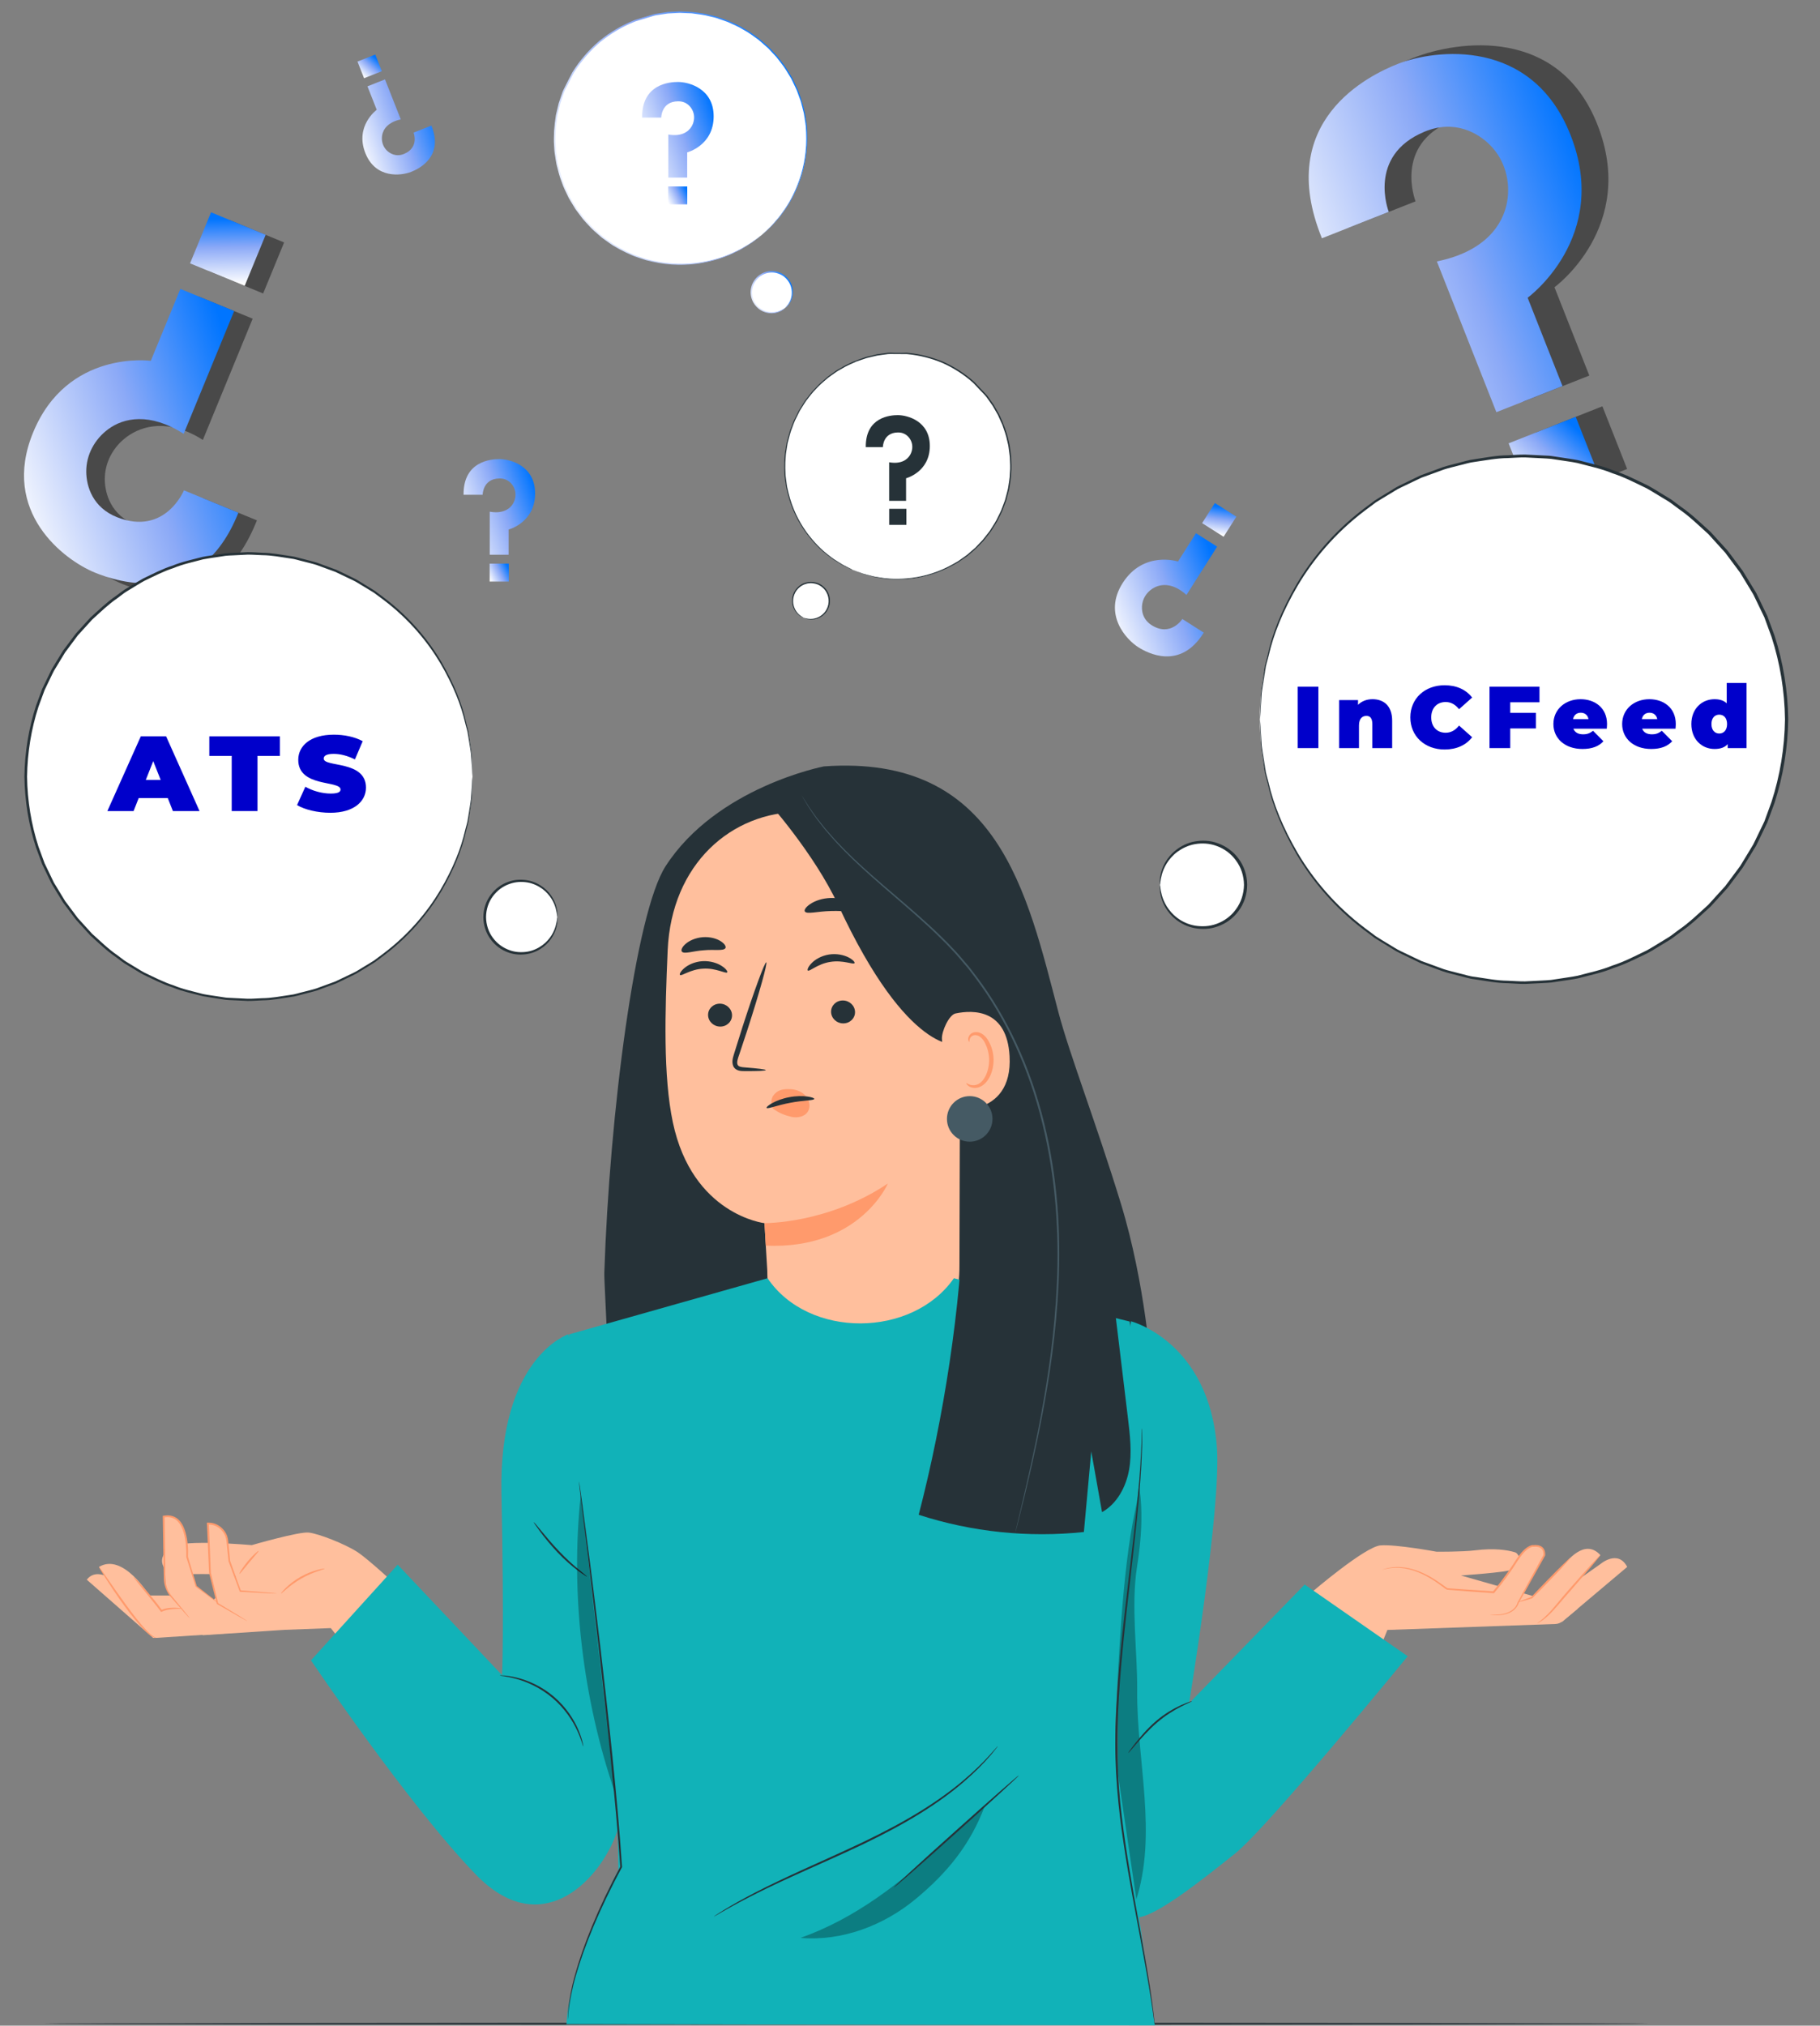 <svg width="373" height="415" viewBox="0 0 373 415" fill="none" xmlns="http://www.w3.org/2000/svg">
<rect x="0" y="0" width="373" height="415" fill="#808080" stroke="none"/>
<path d="M52.654 106.61L41.501 102.026C41.501 102.026 37.654 111.394 27.847 107.555C22.757 105.561 21.5 101.178 21.477 98.202C21.455 94.749 23.204 91.542 25.986 89.496C29.164 87.152 34.603 85.709 41.575 90.129L51.784 65.291L40.756 60.76L34.7 75.493C34.7 75.493 17.586 73.134 10.577 90.181C3.873 106.491 17.512 116.528 25.131 119.661C29.915 121.618 44.775 126.38 52.654 106.61Z" fill="#494949"/>
<path d="M47.031 45.068L42.732 55.522L53.929 60.126L58.228 49.672L47.031 45.068Z" fill="#494949"/>
<path d="M48.854 105.04L37.7 100.456C37.7 100.456 33.853 109.824 24.046 105.985C18.957 103.99 17.699 99.608 17.677 96.632C17.655 93.179 19.403 89.972 22.186 87.926C25.363 85.582 30.669 84.451 37.648 88.871L47.991 63.721L36.963 59.19L30.907 73.922C30.907 73.922 13.793 71.564 6.784 88.61C0.079 104.92 13.146 114.72 19.411 117.295C24.188 119.259 40.974 124.802 48.854 105.04Z" fill="url(#paint0_linear_2232_35330)"/>
<path d="M43.249 43.499L38.951 53.953L50.148 58.557L54.447 48.103L43.249 43.499Z" fill="url(#paint1_linear_2232_35330)"/>
<path d="M276.414 46.66L290.112 41.251C290.112 41.251 285.566 29.748 297.441 24.822C303.61 22.262 308.431 25.06 310.969 27.657C313.915 30.678 315.083 34.978 314.377 39.138C313.565 43.885 310.001 49.763 300.127 51.787L312.174 82.294L325.724 76.944L318.581 58.849C318.581 58.849 335.642 46.437 327.368 25.499C319.459 5.468 298.952 8.184 289.599 11.882C283.713 14.196 266.607 22.59 276.414 46.66Z" fill="#494949"/>
<path d="M328.402 83.241L314.65 88.672L319.72 101.51L333.471 96.079L328.402 83.241Z" fill="#494949"/>
<path d="M270.922 48.819L284.621 43.41C284.621 43.41 280.075 31.906 291.95 26.98C298.118 24.421 302.94 27.218 305.477 29.815C308.424 32.836 309.592 37.137 308.885 41.296C308.074 46.044 304.361 51.542 294.48 53.559L306.675 84.445L320.225 79.096L313.082 60.999C313.082 60.999 330.144 48.588 321.869 27.65C313.96 7.619 294.152 10.06 286.466 13.096C280.595 15.417 261.123 24.748 270.922 48.819Z" fill="url(#paint2_linear_2232_35330)"/>
<path d="M322.935 85.396L309.184 90.826L314.253 103.664L328.005 98.234L322.935 85.396Z" fill="url(#paint3_linear_2232_35330)"/>
<path d="M165.275 30.619C166.536 16.41 156.017 3.868 141.78 2.605C127.543 1.341 114.98 11.835 113.719 26.043C112.458 40.252 122.977 52.794 137.214 54.057C151.451 55.321 164.014 44.827 165.275 30.619Z" fill="white"/>
<path d="M156.116 48.147C156.116 48.147 156.227 48.058 156.436 47.872C156.651 47.678 156.949 47.403 157.351 47.046C157.552 46.86 157.775 46.659 158.021 46.435C158.259 46.197 158.489 45.915 158.757 45.624C159.018 45.327 159.308 45.007 159.605 44.672C159.925 44.345 160.171 43.92 160.483 43.511C161.741 41.882 162.976 39.65 163.966 36.896C164.94 34.143 165.58 30.81 165.417 27.119C165.394 26.658 165.365 26.189 165.342 25.72C165.29 25.252 165.208 24.783 165.134 24.307C165.052 23.83 165.015 23.339 164.888 22.863C164.769 22.387 164.643 21.903 164.524 21.412C164.405 21.033 164.219 20.415 164.107 20.036C164.1 20.006 164.085 19.983 164.077 19.954C163.906 19.47 163.728 18.979 163.549 18.488C163.356 18.004 163.103 17.535 162.887 17.052C162.641 16.576 162.455 16.07 162.15 15.616C161.577 14.693 161.056 13.718 160.335 12.848C159.992 12.409 159.672 11.94 159.3 11.508C158.772 10.935 158.236 10.363 157.701 9.782C157.649 9.723 157.589 9.671 157.529 9.619C157.314 9.425 157.09 9.232 156.875 9.038C156.428 8.659 156.004 8.249 155.535 7.877C154.561 7.193 153.623 6.434 152.529 5.868C151.495 5.214 150.349 4.737 149.211 4.224C148.63 3.993 148.028 3.815 147.432 3.599C147.127 3.502 146.837 3.383 146.525 3.309L145.594 3.086C144.605 2.81 143.578 2.669 142.551 2.535C142.03 2.49 141.509 2.446 140.996 2.401L139.329 2.334L138.831 2.356L137.841 2.408L136.844 2.46L135.854 2.609L134.857 2.758L134.359 2.833L133.868 2.952C132.863 3.257 131.219 3.755 130.214 4.06C130.133 4.09 130.043 4.12 129.961 4.15C127.417 5.176 124.998 6.605 122.811 8.391C120.668 10.229 118.837 12.364 117.379 14.693C117.342 14.76 117.297 14.835 117.26 14.902C116.784 15.846 116.002 17.387 115.519 18.324L115.31 18.786L115.147 19.262L114.819 20.214L114.499 21.167L114.269 22.141L114.038 23.109L113.926 23.592L113.703 25.252C113.659 25.772 113.614 26.286 113.562 26.807C113.517 27.848 113.473 28.883 113.569 29.902L113.621 30.855C113.636 31.174 113.711 31.48 113.748 31.799C113.852 32.425 113.926 33.05 114.053 33.66C114.365 34.873 114.633 36.078 115.095 37.216C115.459 38.385 116.047 39.449 116.546 40.528C116.828 41.048 117.156 41.547 117.453 42.045C117.61 42.298 117.758 42.544 117.907 42.797C117.945 42.864 117.989 42.931 118.041 42.99C118.517 43.623 118.994 44.248 119.462 44.873C119.82 45.312 120.229 45.714 120.601 46.13C121.33 46.986 122.201 47.678 123.012 48.4C123.406 48.779 123.875 49.055 124.299 49.375C124.738 49.68 125.155 50.007 125.601 50.282C126.055 50.543 126.509 50.803 126.963 51.064C127.335 51.25 127.93 51.562 128.302 51.748H128.31C128.771 51.957 129.225 52.157 129.671 52.358C130.118 52.567 130.594 52.686 131.048 52.857C131.509 53.006 131.956 53.169 132.409 53.303C132.871 53.407 133.325 53.519 133.771 53.623C137.372 54.434 140.773 54.39 143.652 53.906C146.532 53.407 148.95 52.589 150.773 51.629C151.227 51.391 151.688 51.22 152.068 50.967C152.455 50.729 152.819 50.506 153.154 50.297C153.489 50.089 153.809 49.903 154.084 49.717C154.352 49.516 154.59 49.33 154.806 49.166C155.23 48.839 155.55 48.586 155.781 48.415C156.012 48.244 156.116 48.147 156.116 48.147C156.116 48.147 155.997 48.221 155.773 48.385C155.543 48.556 155.215 48.794 154.784 49.114C154.568 49.278 154.322 49.456 154.055 49.657C153.779 49.843 153.459 50.022 153.125 50.223C152.782 50.424 152.425 50.647 152.031 50.878C151.651 51.131 151.19 51.294 150.736 51.525C148.913 52.462 146.502 53.259 143.638 53.735C140.773 54.196 137.402 54.226 133.831 53.407C133.384 53.303 132.938 53.192 132.484 53.088C132.037 52.954 131.591 52.79 131.137 52.634C130.691 52.47 130.214 52.351 129.775 52.135C129.329 51.934 128.882 51.726 128.429 51.525C128.079 51.346 127.498 51.049 127.149 50.87C127.126 50.855 127.104 50.848 127.089 50.833C126.65 50.58 126.204 50.32 125.757 50.059C125.318 49.784 124.909 49.456 124.47 49.159C124.053 48.839 123.585 48.571 123.198 48.191C122.402 47.47 121.538 46.793 120.817 45.937C120.445 45.528 120.043 45.133 119.693 44.694C119.232 44.077 118.756 43.452 118.287 42.827C118.242 42.767 118.198 42.708 118.16 42.641C118.011 42.395 117.863 42.15 117.714 41.897C117.416 41.398 117.096 40.907 116.821 40.394C116.33 39.322 115.749 38.273 115.392 37.12C114.931 35.996 114.671 34.798 114.365 33.6C114.239 32.997 114.172 32.372 114.068 31.762C114.031 31.45 113.956 31.145 113.941 30.832L113.889 29.887C113.77 28.622 113.867 27.35 113.919 26.063C114.008 25.423 114.098 24.783 114.179 24.136L114.246 23.652L114.358 23.176L114.581 22.216L114.804 21.256L115.117 20.318L115.437 19.373L115.601 18.897L115.802 18.443C116.278 17.506 117.059 15.98 117.535 15.043C117.572 14.983 117.61 14.916 117.647 14.857C119.083 12.558 120.898 10.452 123.012 8.629C125.17 6.865 127.565 5.452 130.08 4.44C130.155 4.41 130.237 4.38 130.311 4.358C131.308 4.053 132.938 3.562 133.935 3.257L134.418 3.138L134.909 3.063L135.892 2.914L136.874 2.766L137.856 2.713L138.838 2.661L139.329 2.639L139.82 2.661C140.468 2.684 141.115 2.713 141.762 2.736C143.042 2.914 144.315 3.041 145.535 3.376L146.458 3.591C146.763 3.658 147.053 3.785 147.35 3.882C147.938 4.09 148.534 4.269 149.114 4.492C150.237 5.005 151.376 5.467 152.395 6.114C153.474 6.672 154.404 7.423 155.372 8.093C155.833 8.458 156.257 8.86 156.696 9.239C156.912 9.432 157.135 9.619 157.351 9.812C157.41 9.864 157.463 9.916 157.515 9.968C158.05 10.541 158.579 11.114 159.107 11.68C159.479 12.104 159.791 12.565 160.134 13.004C160.848 13.86 161.369 14.827 161.934 15.735C162.239 16.181 162.426 16.687 162.664 17.156C162.887 17.632 163.132 18.094 163.326 18.577C163.504 19.061 163.676 19.544 163.854 20.028C163.943 20.266 164.025 20.504 164.115 20.742C164.122 20.765 164.129 20.787 164.137 20.809C164.315 21.516 164.494 22.216 164.673 22.908C164.807 23.377 164.836 23.868 164.926 24.336C164.993 24.813 165.082 25.274 165.134 25.743C165.164 26.212 165.186 26.673 165.216 27.127C165.394 30.788 164.777 34.099 163.824 36.837C162.85 39.575 161.644 41.807 160.402 43.437C160.097 43.846 159.851 44.27 159.538 44.598C159.241 44.94 158.958 45.26 158.705 45.557C158.445 45.855 158.214 46.138 157.983 46.376C157.745 46.607 157.522 46.807 157.321 46.993C156.934 47.358 156.637 47.641 156.428 47.842C156.212 48.043 156.116 48.147 156.116 48.147Z" fill="url(#paint4_linear_2232_35330)"/>
<path d="M161.565 62.405C159.653 64.897 155.888 64.563 154.437 61.78C153.708 60.373 153.864 58.617 154.824 57.36C156.736 54.867 160.501 55.202 161.952 57.985C162.681 59.391 162.525 61.155 161.565 62.405Z" fill="white"/>
<path d="M160.894 63.104C160.901 63.111 160.975 63.059 161.109 62.948C161.251 62.836 161.437 62.65 161.645 62.382C162.054 61.861 162.538 60.924 162.501 59.681C162.479 59.071 162.33 58.394 161.973 57.761C161.615 57.136 161.087 56.534 160.373 56.124C159.673 55.708 158.803 55.477 157.917 55.537C157.024 55.581 156.124 55.938 155.395 56.541C154.673 57.151 154.167 57.977 153.966 58.848C153.75 59.711 153.825 60.611 154.115 61.37C154.39 62.144 154.896 62.769 155.447 63.23C156.005 63.692 156.645 63.96 157.248 64.086C158.46 64.339 159.465 64.034 160.053 63.721C160.35 63.565 160.566 63.416 160.7 63.297C160.834 63.178 160.901 63.111 160.894 63.104C160.871 63.074 160.596 63.327 159.993 63.61C159.405 63.878 158.431 64.146 157.285 63.87C156.719 63.736 156.124 63.468 155.603 63.029C155.09 62.59 154.621 61.995 154.375 61.273C154.115 60.559 154.048 59.726 154.256 58.922C154.442 58.111 154.919 57.352 155.588 56.779C156.265 56.221 157.099 55.886 157.925 55.842C158.751 55.782 159.562 55.99 160.217 56.37C160.886 56.742 161.385 57.3 161.734 57.888C162.077 58.476 162.233 59.116 162.27 59.689C162.337 60.864 161.906 61.772 161.541 62.308C161.169 62.851 160.864 63.082 160.894 63.104Z" fill="url(#paint5_linear_2232_35330)"/>
<path d="M131.6 24.092H135.514C135.514 24.092 135.514 20.811 138.93 20.752C140.7 20.722 141.623 21.883 141.995 22.768C142.427 23.802 142.3 24.978 141.72 25.938C141.058 27.032 139.599 28.029 136.965 27.56V36.385H140.834V31.221C140.834 31.221 146.259 29.822 146.259 23.839C146.259 18.117 141.132 16.793 138.937 16.793C137.24 16.793 131.526 17.195 131.6 24.092Z" fill="url(#paint6_linear_2232_35330)"/>
<path d="M140.849 38.201H136.928V41.87H140.849V38.201Z" fill="url(#paint7_linear_2232_35330)"/>
<path d="M95.007 101.363H98.92C98.92 101.363 98.92 98.082 102.336 98.023C104.107 97.993 105.029 99.154 105.401 100.039C105.833 101.073 105.706 102.249 105.126 103.209C104.464 104.303 103.005 105.3 100.371 104.831V113.648H104.241V108.484C104.241 108.484 109.665 107.085 109.665 101.103C109.665 95.381 104.538 94.057 102.343 94.057C100.654 94.057 94.932 94.466 95.007 101.363Z" fill="url(#paint8_linear_2232_35330)"/>
<path d="M104.273 115.473H100.352V119.141H104.273V115.473Z" fill="url(#paint9_linear_2232_35330)"/>
<path d="M246.709 129.608L242.319 126.817C242.319 126.817 239.975 130.5 236.106 128.134C234.097 126.907 233.888 124.95 234.104 123.685C234.357 122.219 235.339 120.991 236.671 120.329C238.197 119.577 240.533 119.496 243.16 121.892L249.447 111.995L245.109 109.242L241.426 115.039C241.426 115.039 234.342 112.747 230.079 119.458C226.001 125.88 230.815 131.021 233.278 132.591C235.168 133.789 241.88 137.406 246.709 129.608Z" fill="url(#paint10_linear_2232_35330)"/>
<path d="M248.982 103.057L246.369 107.172L250.772 109.968L253.385 105.854L248.982 103.057Z" fill="url(#paint11_linear_2232_35330)"/>
<path d="M88.406 25.73L84.768 27.166C84.768 27.166 85.973 30.217 82.819 31.527C81.181 32.204 79.902 31.467 79.225 30.775C78.443 29.971 78.131 28.833 78.317 27.724C78.533 26.467 79.522 25.009 82.141 24.465L78.905 16.266L75.311 17.687L77.208 22.494C77.208 22.494 72.677 25.79 74.872 31.348C76.97 36.668 82.231 36.021 84.269 35.21C85.839 34.6 91.011 32.122 88.406 25.73Z" fill="url(#paint12_linear_2232_35330)"/>
<path d="M76.913 11.173L73.266 12.613L74.613 16.025L78.26 14.585L76.913 11.173Z" fill="url(#paint13_linear_2232_35330)"/>
<path d="M338.007 414.606C338.007 414.71 264.321 414.799 173.446 414.799C82.542 414.799 8.871 414.71 8.871 414.606C8.871 414.501 82.542 414.412 173.446 414.412C264.321 414.412 338.007 414.494 338.007 414.606Z" fill="#263238"/>
<path d="M96.492 164.76C99.607 139.673 81.794 116.811 56.707 113.696C31.619 110.582 8.758 128.394 5.643 153.482C2.529 178.569 20.341 201.431 45.428 204.545C70.516 207.66 93.378 189.847 96.492 164.76Z" fill="white"/>
<path d="M96.835 159.117C96.835 159.117 96.835 158.872 96.821 158.381C96.808 157.876 96.781 157.14 96.74 156.2C96.726 155.723 96.699 155.178 96.671 154.591C96.617 154.005 96.508 153.365 96.412 152.669C96.317 151.974 96.194 151.225 96.085 150.434C96.004 149.63 95.704 148.812 95.513 147.926C94.736 144.368 93.1 140.156 90.497 135.672C87.88 131.214 84.077 126.553 78.87 122.586C78.215 122.095 77.561 121.605 76.893 121.1C76.198 120.637 75.462 120.214 74.739 119.765C74.003 119.342 73.295 118.824 72.504 118.456C71.713 118.074 70.923 117.693 70.119 117.297C69.71 117.107 69.314 116.916 68.905 116.725C68.483 116.575 68.06 116.411 67.638 116.261C66.779 115.948 65.92 115.634 65.048 115.307C64.175 115.021 63.249 114.83 62.335 114.571C61.422 114.367 60.509 114.04 59.555 113.931C57.66 113.658 55.738 113.263 53.734 113.249C52.739 113.208 51.744 113.113 50.736 113.126C49.727 113.181 48.718 113.222 47.696 113.276C47.191 113.317 46.673 113.304 46.156 113.372C45.651 113.453 45.133 113.522 44.615 113.603C43.593 113.767 42.543 113.89 41.521 114.094C39.49 114.639 37.377 115.048 35.373 115.88C33.302 116.534 31.366 117.556 29.362 118.511C28.395 119.042 27.454 119.642 26.5 120.214C26.023 120.514 25.532 120.773 25.082 121.114L23.719 122.123C21.852 123.404 20.202 125.012 18.498 126.553C17.721 127.411 16.945 128.27 16.154 129.129L15.568 129.783L15.036 130.478L13.987 131.882L12.923 133.3L11.996 134.813L11.07 136.34L10.606 137.103L10.211 137.907C9.693 138.984 9.175 140.075 8.643 141.151C8.221 142.283 7.812 143.414 7.389 144.559C5.89 149.18 5.072 154.087 5.004 159.09C5.072 164.092 5.876 168.999 7.376 173.62C7.798 174.765 8.207 175.896 8.63 177.028C9.148 178.118 9.679 179.195 10.197 180.272L10.593 181.076L11.056 181.84L11.983 183.366L12.91 184.879L13.973 186.297L15.023 187.701L15.554 188.396L16.14 189.05C16.931 189.909 17.708 190.768 18.485 191.626C20.202 193.18 21.838 194.775 23.719 196.057L25.082 197.065C25.532 197.406 26.036 197.665 26.5 197.965C27.468 198.537 28.395 199.151 29.376 199.669C31.38 200.623 33.315 201.645 35.387 202.299C37.391 203.131 39.49 203.54 41.535 204.085C42.571 204.29 43.606 204.412 44.629 204.589C45.147 204.671 45.651 204.739 46.169 204.821C46.673 204.889 47.191 204.889 47.709 204.917C48.732 204.971 49.74 205.012 50.749 205.067C51.758 205.08 52.753 204.985 53.748 204.944C55.738 204.93 57.66 204.535 59.568 204.262C60.522 204.167 61.436 203.84 62.349 203.622C63.262 203.376 64.175 203.185 65.061 202.886C65.934 202.572 66.793 202.245 67.651 201.931C68.074 201.768 68.496 201.618 68.919 201.468C69.328 201.277 69.723 201.086 70.132 200.882C70.936 200.5 71.727 200.105 72.518 199.723C73.308 199.355 74.017 198.837 74.753 198.415C75.475 197.965 76.212 197.542 76.907 197.079C77.575 196.575 78.243 196.084 78.883 195.593C84.077 191.626 87.88 186.965 90.51 182.507C93.114 178.037 94.749 173.811 95.526 170.253C95.731 169.367 96.017 168.549 96.099 167.745C96.222 166.941 96.331 166.205 96.426 165.51C96.522 164.815 96.631 164.174 96.685 163.588C96.712 163.002 96.74 162.456 96.753 161.979C96.794 161.039 96.821 160.303 96.835 159.798C96.849 159.376 96.835 159.117 96.835 159.117C96.835 159.117 96.808 159.362 96.767 159.853C96.74 160.357 96.685 161.08 96.631 162.02C96.603 162.497 96.576 163.029 96.535 163.615C96.481 164.201 96.344 164.842 96.249 165.523C96.14 166.219 96.017 166.955 95.894 167.745C95.799 168.549 95.499 169.354 95.295 170.24C94.491 173.77 92.841 177.955 90.224 182.385C87.593 186.801 83.804 191.408 78.624 195.32C77.97 195.798 77.316 196.288 76.648 196.793C75.953 197.242 75.23 197.665 74.508 198.101C73.772 198.524 73.076 199.028 72.286 199.382C71.509 199.75 70.718 200.132 69.914 200.514C69.519 200.705 69.11 200.895 68.715 201.086C68.292 201.236 67.87 201.386 67.447 201.55C66.602 201.863 65.743 202.163 64.884 202.49C64.012 202.777 63.099 202.967 62.199 203.213C61.286 203.417 60.386 203.744 59.446 203.84C57.565 204.112 55.656 204.494 53.693 204.508C52.712 204.535 51.717 204.644 50.722 204.617C49.727 204.562 48.718 204.508 47.709 204.467C47.205 204.426 46.687 204.44 46.183 204.371C45.678 204.29 45.174 204.221 44.67 204.14C43.661 203.976 42.625 203.853 41.603 203.649C39.599 203.104 37.514 202.695 35.537 201.863C33.492 201.209 31.57 200.2 29.594 199.26C28.626 198.742 27.713 198.128 26.759 197.57C26.295 197.27 25.791 197.011 25.355 196.684L24.019 195.675C22.165 194.407 20.557 192.812 18.853 191.286C18.09 190.441 17.313 189.595 16.536 188.737L15.95 188.096L15.431 187.401L14.396 186.011L13.346 184.607L12.433 183.107L11.52 181.594L11.056 180.844L10.674 180.054C10.156 178.991 9.652 177.914 9.134 176.851C8.725 175.733 8.316 174.602 7.894 173.484C6.408 168.917 5.617 164.065 5.549 159.117C5.617 154.183 6.408 149.33 7.894 144.764C8.303 143.632 8.725 142.514 9.134 141.397C9.652 140.32 10.17 139.257 10.674 138.193L11.07 137.403L11.533 136.653L12.446 135.14L13.36 133.641L14.409 132.237L15.445 130.846L15.963 130.151L16.549 129.511C17.326 128.652 18.09 127.807 18.866 126.962C20.557 125.435 22.179 123.84 24.033 122.573L25.368 121.564C25.818 121.223 26.309 120.978 26.772 120.678C27.727 120.119 28.64 119.506 29.608 118.988C31.584 118.047 33.506 117.038 35.551 116.384C37.527 115.553 39.613 115.144 41.616 114.598C42.639 114.394 43.661 114.271 44.683 114.108C45.188 114.026 45.692 113.958 46.196 113.876C46.701 113.808 47.219 113.808 47.723 113.781C48.732 113.726 49.74 113.672 50.736 113.631C51.73 113.617 52.726 113.712 53.707 113.74C55.684 113.753 57.578 114.135 59.459 114.408C60.413 114.503 61.299 114.83 62.213 115.035C63.112 115.28 64.026 115.471 64.898 115.757C65.757 116.071 66.615 116.384 67.46 116.698C67.883 116.848 68.306 117.011 68.728 117.161C69.137 117.352 69.532 117.543 69.928 117.734C70.718 118.115 71.509 118.497 72.299 118.865C73.09 119.219 73.785 119.737 74.521 120.146C75.244 120.596 75.966 121.005 76.661 121.455C77.329 121.945 77.984 122.436 78.638 122.927C83.804 126.839 87.607 131.446 90.238 135.863C92.841 140.293 94.504 144.477 95.308 148.008C95.513 148.894 95.813 149.698 95.908 150.502C96.031 151.293 96.153 152.042 96.263 152.724C96.372 153.419 96.494 154.046 96.549 154.632C96.59 155.218 96.617 155.75 96.644 156.227C96.699 157.168 96.753 157.89 96.781 158.394C96.808 158.872 96.835 159.117 96.835 159.117Z" fill="#263238"/>
<path d="M114.221 187.892C114.221 192.008 110.895 195.334 106.778 195.334C102.662 195.334 99.336 192.008 99.336 187.892C99.336 183.775 102.662 180.449 106.778 180.449C110.895 180.449 114.221 183.789 114.221 187.892Z" fill="white"/>
<path d="M114.226 187.893C114.239 187.893 114.253 187.729 114.253 187.416C114.267 187.102 114.226 186.639 114.09 186.053C113.844 184.894 113.122 183.176 111.391 181.827C110.532 181.173 109.441 180.6 108.187 180.369C106.933 180.137 105.516 180.164 104.153 180.668C102.79 181.146 101.495 182.059 100.568 183.34C99.614 184.594 99.068 186.23 99.055 187.893C99.068 189.569 99.614 191.191 100.568 192.459C101.495 193.74 102.803 194.654 104.153 195.131C105.516 195.635 106.933 195.662 108.187 195.431C109.455 195.199 110.545 194.626 111.391 193.972C113.122 192.623 113.844 190.892 114.09 189.747C114.226 189.16 114.253 188.697 114.253 188.383C114.253 188.056 114.253 187.893 114.226 187.893C114.171 187.893 114.199 188.561 113.885 189.678C113.585 190.783 112.835 192.405 111.159 193.645C110.327 194.258 109.291 194.763 108.106 194.967C106.92 195.158 105.584 195.117 104.33 194.626C103.062 194.163 101.863 193.304 101.004 192.118C100.118 190.946 99.627 189.433 99.614 187.879C99.627 186.325 100.118 184.812 101.004 183.64C101.863 182.454 103.062 181.582 104.33 181.132C105.597 180.641 106.933 180.6 108.106 180.791C109.291 180.996 110.327 181.514 111.159 182.113C112.822 183.354 113.585 184.976 113.885 186.08C114.199 187.225 114.171 187.893 114.226 187.893Z" fill="#263238"/>
<path d="M318.965 200.927C348.531 197.169 369.452 170.155 365.694 140.589C361.935 111.024 334.921 90.103 305.355 93.861C275.79 97.619 254.869 124.634 258.627 154.199C262.386 183.765 289.4 204.686 318.965 200.927Z" fill="white"/>
<path d="M258.223 147.379C258.223 147.379 258.223 147.08 258.238 146.511C258.268 145.913 258.298 145.06 258.342 143.937C258.372 143.369 258.387 142.74 258.417 142.037C258.477 141.348 258.612 140.585 258.731 139.777C258.851 138.954 258.986 138.071 259.121 137.128C259.225 136.185 259.57 135.213 259.794 134.165C260.707 129.96 262.637 124.991 265.705 119.724C268.803 114.471 273.278 108.978 279.414 104.294C280.177 103.711 280.97 103.127 281.748 102.543C282.571 102.005 283.439 101.496 284.292 100.972C285.16 100.478 285.998 99.865 286.926 99.431C287.854 98.982 288.797 98.533 289.74 98.069C290.219 97.844 290.697 97.62 291.176 97.38C291.67 97.201 292.179 97.006 292.673 96.827C293.675 96.453 294.693 96.078 295.726 95.704C296.758 95.36 297.851 95.136 298.913 94.836C299.991 94.582 301.068 94.208 302.191 94.088C304.436 93.759 306.695 93.295 309.045 93.28C310.212 93.235 311.394 93.115 312.577 93.13C313.759 93.19 314.956 93.25 316.168 93.31C316.767 93.355 317.381 93.34 317.979 93.43C318.578 93.519 319.176 93.609 319.79 93.699C321.002 93.893 322.229 94.043 323.442 94.282C325.836 94.926 328.32 95.405 330.685 96.393C333.124 97.171 335.414 98.368 337.763 99.49C338.916 100.104 340.008 100.837 341.146 101.511C341.699 101.87 342.298 102.169 342.822 102.573L344.423 103.771C346.638 105.282 348.568 107.168 350.589 108.993C351.502 109.996 352.429 111.014 353.357 112.031L354.046 112.795L354.674 113.618L355.916 115.279L357.158 116.955L358.251 118.736L359.343 120.532L359.897 121.43L360.361 122.372C360.975 123.644 361.588 124.917 362.202 126.204C362.696 127.535 363.189 128.882 363.683 130.229C365.449 135.677 366.407 141.468 366.482 147.35C366.407 153.246 365.449 159.037 363.683 164.485C363.189 165.832 362.696 167.164 362.202 168.511C361.588 169.798 360.975 171.07 360.361 172.342L359.897 173.284L359.343 174.182L358.251 175.978L357.158 177.759L355.916 179.435L354.674 181.096L354.046 181.919L353.357 182.683C352.429 183.7 351.516 184.718 350.589 185.721C348.568 187.546 346.638 189.432 344.423 190.944L342.822 192.141C342.298 192.545 341.699 192.844 341.146 193.203C340.008 193.877 338.916 194.595 337.763 195.224C335.414 196.346 333.109 197.543 330.685 198.321C328.32 199.309 325.836 199.788 323.442 200.432C322.229 200.686 321.002 200.821 319.79 201.015C319.191 201.105 318.578 201.195 317.979 201.285C317.381 201.359 316.767 201.359 316.168 201.404C314.956 201.464 313.759 201.524 312.577 201.584C311.394 201.599 310.212 201.479 309.045 201.434C306.695 201.419 304.436 200.955 302.191 200.626C301.053 200.506 299.991 200.117 298.913 199.878C297.836 199.579 296.758 199.354 295.726 199.01C294.693 198.636 293.69 198.262 292.673 197.887C292.164 197.708 291.67 197.513 291.176 197.334C290.697 197.109 290.219 196.87 289.74 196.645C288.797 196.181 287.854 195.732 286.926 195.284C285.983 194.85 285.16 194.251 284.292 193.742C283.439 193.203 282.571 192.709 281.748 192.171C280.955 191.572 280.177 190.988 279.414 190.42C273.293 185.751 268.803 180.243 265.705 174.991C262.637 169.708 260.722 164.739 259.794 160.549C259.555 159.501 259.225 158.544 259.121 157.586C258.986 156.643 258.851 155.76 258.731 154.937C258.627 154.114 258.477 153.366 258.417 152.677C258.387 151.989 258.357 151.345 258.342 150.777C258.298 149.669 258.268 148.801 258.238 148.203C258.223 147.679 258.223 147.379 258.223 147.379C258.223 147.379 258.253 147.679 258.298 148.247C258.342 148.846 258.387 149.699 258.462 150.807C258.492 151.375 258.537 152.004 258.567 152.692C258.642 153.381 258.791 154.129 258.911 154.952C259.046 155.76 259.18 156.643 259.33 157.571C259.435 158.514 259.794 159.471 260.033 160.519C260.976 164.694 262.937 169.618 266.005 174.841C269.102 180.049 273.577 185.481 279.668 190.091C280.431 190.659 281.209 191.243 281.988 191.826C282.811 192.365 283.664 192.859 284.517 193.383C285.385 193.877 286.208 194.475 287.136 194.894C288.049 195.328 288.991 195.777 289.919 196.226C290.383 196.451 290.862 196.675 291.341 196.9C291.835 197.079 292.329 197.259 292.837 197.438C293.84 197.798 294.843 198.172 295.86 198.546C296.893 198.89 297.956 199.1 299.018 199.399C300.096 199.638 301.143 200.027 302.266 200.132C304.48 200.447 306.725 200.91 309.06 200.925C310.212 200.97 311.379 201.075 312.562 201.06C313.744 201 314.926 200.94 316.109 200.881C316.707 200.836 317.306 200.836 317.904 200.761C318.503 200.671 319.102 200.581 319.7 200.491C320.897 200.297 322.11 200.147 323.307 199.908C325.671 199.264 328.126 198.785 330.46 197.813C332.87 197.049 335.129 195.852 337.464 194.73C338.601 194.116 339.679 193.398 340.801 192.739C341.355 192.38 341.939 192.081 342.462 191.692L344.049 190.51C346.234 189.013 348.134 187.142 350.14 185.332C351.038 184.329 351.95 183.326 352.863 182.324L353.552 181.575L354.165 180.752L355.392 179.106L356.62 177.46L357.697 175.694L358.775 173.913L359.313 173.015L359.777 172.072C360.376 170.815 360.99 169.558 361.603 168.286C362.082 166.969 362.576 165.637 363.055 164.305C364.806 158.918 365.749 153.201 365.823 147.379C365.749 141.558 364.806 135.841 363.055 130.454C362.561 129.122 362.082 127.805 361.603 126.488C360.99 125.216 360.391 123.959 359.777 122.702L359.313 121.759L358.775 120.861L357.697 119.08L356.62 117.314L355.392 115.668L354.165 114.022L353.552 113.199L352.863 112.45C351.95 111.448 351.038 110.445 350.14 109.442C348.149 107.647 346.234 105.761 344.049 104.264L342.462 103.082C341.939 102.693 341.355 102.379 340.801 102.035C339.679 101.376 338.586 100.658 337.464 100.044C335.144 98.922 332.87 97.74 330.46 96.961C328.126 95.989 325.671 95.51 323.307 94.866C322.11 94.612 320.897 94.477 319.7 94.282C319.102 94.193 318.503 94.103 317.904 94.013C317.306 93.938 316.707 93.938 316.109 93.893C314.911 93.834 313.729 93.774 312.562 93.714C311.379 93.699 310.227 93.804 309.06 93.849C306.74 93.864 304.495 94.312 302.266 94.627C301.143 94.746 300.096 95.121 299.018 95.36C297.956 95.644 296.878 95.869 295.86 96.213C294.843 96.587 293.84 96.946 292.837 97.32C292.344 97.5 291.835 97.68 291.341 97.859C290.862 98.084 290.398 98.308 289.919 98.533C288.976 98.982 288.049 99.431 287.136 99.865C286.208 100.284 285.385 100.882 284.517 101.376C283.664 101.9 282.811 102.394 281.988 102.918C281.209 103.501 280.431 104.085 279.668 104.653C273.577 109.263 269.102 114.695 266.005 119.903C262.922 125.126 260.976 130.05 260.033 134.225C259.794 135.273 259.435 136.23 259.33 137.173C259.18 138.116 259.046 138.984 258.911 139.807C258.791 140.615 258.642 141.363 258.567 142.067C258.522 142.755 258.492 143.384 258.462 143.952C258.387 145.06 258.342 145.913 258.298 146.511C258.268 147.08 258.223 147.379 258.223 147.379Z" fill="#263238"/>
<path d="M237.707 181.291C237.707 186.14 241.628 190.061 246.477 190.061C251.325 190.061 255.246 186.14 255.246 181.291C255.246 176.442 251.31 172.521 246.477 172.521C241.643 172.521 237.707 176.442 237.707 181.291Z" fill="white"/>
<path d="M237.708 181.29C237.679 181.29 237.678 181.096 237.678 180.722C237.664 180.348 237.708 179.794 237.873 179.105C238.157 177.744 239.01 175.723 241.046 174.122C242.048 173.344 243.335 172.67 244.832 172.401C246.314 172.132 247.99 172.162 249.591 172.76C251.192 173.329 252.734 174.406 253.826 175.903C254.948 177.384 255.592 179.3 255.607 181.275C255.592 183.251 254.948 185.166 253.826 186.648C252.734 188.159 251.192 189.237 249.591 189.791C247.99 190.389 246.314 190.419 244.832 190.15C243.335 189.865 242.063 189.207 241.046 188.429C239.01 186.828 238.157 184.807 237.873 183.445C237.723 182.757 237.678 182.203 237.678 181.829C237.678 181.485 237.693 181.29 237.708 181.29C237.783 181.29 237.753 182.069 238.112 183.4C238.472 184.702 239.355 186.618 241.315 188.085C242.288 188.803 243.515 189.402 244.922 189.641C246.314 189.865 247.885 189.821 249.381 189.252C250.878 188.713 252.3 187.696 253.302 186.289C254.335 184.897 254.919 183.131 254.948 181.29C254.934 179.45 254.35 177.684 253.302 176.292C252.3 174.885 250.878 173.868 249.381 173.329C247.885 172.76 246.314 172.7 244.922 172.94C243.515 173.179 242.303 173.793 241.315 174.496C239.355 175.963 238.457 177.878 238.112 179.18C237.753 180.512 237.783 181.29 237.708 181.29Z" fill="#263238"/>
<path d="M192.488 117.079C204.387 112.396 210.23 98.934 205.538 87.011C200.846 75.089 187.395 69.22 175.496 73.903C163.596 78.586 157.753 92.048 162.445 103.971C167.137 115.893 180.588 121.762 192.488 117.079Z" fill="white"/>
<path d="M174.766 116.75C174.766 116.75 174.885 116.802 175.116 116.899C175.354 116.995 175.696 117.129 176.143 117.3C176.373 117.39 176.626 117.486 176.902 117.591C177.184 117.687 177.504 117.762 177.847 117.858C178.189 117.948 178.561 118.052 178.955 118.156C179.35 118.275 179.789 118.312 180.235 118.394C182.043 118.751 184.335 118.841 186.939 118.536C189.536 118.216 192.468 117.39 195.362 115.775C195.719 115.574 196.084 115.366 196.456 115.157C196.813 114.927 197.155 114.674 197.513 114.428C197.862 114.168 198.242 113.945 198.569 113.654C198.904 113.364 199.239 113.074 199.581 112.784C199.842 112.538 200.258 112.136 200.519 111.891C200.534 111.876 200.556 111.854 200.571 111.839C200.891 111.504 201.211 111.169 201.531 110.827C201.843 110.477 202.118 110.09 202.416 109.718C202.699 109.331 203.034 108.982 203.272 108.557C203.785 107.732 204.351 106.92 204.767 105.998C204.983 105.544 205.229 105.098 205.43 104.629C205.675 103.974 205.921 103.319 206.174 102.649C206.196 102.583 206.218 102.516 206.241 102.449C206.308 102.196 206.375 101.943 206.441 101.69C206.568 101.184 206.724 100.67 206.836 100.149C206.992 99.093 207.223 98.036 207.245 96.935C207.357 95.841 207.275 94.733 207.238 93.616C207.193 93.058 207.096 92.5 207.022 91.942C206.977 91.659 206.962 91.377 206.895 91.101L206.702 90.268C206.523 89.36 206.226 88.49 205.921 87.604C205.75 87.173 205.578 86.734 205.407 86.302L204.79 84.933L204.574 84.546L204.135 83.772L203.688 82.991L203.175 82.254L202.654 81.518L202.394 81.146L202.096 80.803C201.449 80.119 200.392 79.003 199.745 78.318C199.685 78.266 199.626 78.207 199.574 78.154C197.728 76.525 195.615 75.156 193.309 74.121C190.972 73.147 188.532 72.529 186.076 72.291C186.002 72.284 185.935 72.284 185.86 72.276C184.915 72.269 183.368 72.261 182.415 72.254L181.961 72.276L181.515 72.336L180.622 72.462L179.729 72.589L178.859 72.797L177.988 73.005L177.556 73.11L176.135 73.593C175.704 73.764 175.265 73.936 174.833 74.107C173.977 74.486 173.137 74.866 172.355 75.357L171.611 75.781C171.366 75.922 171.142 76.101 170.904 76.264C170.443 76.599 169.974 76.904 169.535 77.254C168.687 77.991 167.824 78.69 167.102 79.516C166.313 80.275 165.696 81.175 165.034 82.009C164.728 82.448 164.461 82.902 164.178 83.348C164.036 83.571 163.895 83.795 163.761 84.018C163.724 84.077 163.687 84.137 163.657 84.204C163.344 84.844 163.032 85.476 162.719 86.101C162.511 86.57 162.355 87.054 162.169 87.522C161.774 88.453 161.574 89.427 161.313 90.365C161.164 90.834 161.135 91.317 161.045 91.786C160.978 92.262 160.882 92.724 160.837 93.192C160.807 93.661 160.785 94.13 160.755 94.599C160.748 94.971 160.748 95.573 160.74 95.945V95.953C160.755 96.407 160.777 96.853 160.792 97.292C160.8 97.739 160.896 98.163 160.949 98.594C161.008 99.026 161.06 99.45 161.135 99.867C161.231 100.276 161.328 100.685 161.425 101.087C162.221 104.301 163.62 107.01 165.16 109.123C166.715 111.236 168.345 112.843 169.84 113.922C170.212 114.19 170.532 114.495 170.889 114.696C171.239 114.912 171.559 115.113 171.864 115.299C172.169 115.485 172.437 115.663 172.705 115.812C172.973 115.946 173.218 116.058 173.434 116.169C173.866 116.378 174.201 116.534 174.431 116.646C174.647 116.698 174.766 116.75 174.766 116.75C174.766 116.75 174.654 116.683 174.439 116.571C174.208 116.452 173.881 116.288 173.457 116.073C173.241 115.961 172.995 115.842 172.735 115.708C172.474 115.559 172.206 115.373 171.901 115.187C171.604 114.994 171.284 114.793 170.934 114.577C170.584 114.369 170.264 114.071 169.892 113.796C168.412 112.709 166.804 111.095 165.272 108.996C163.754 106.883 162.377 104.19 161.603 101.005C161.507 100.603 161.417 100.201 161.321 99.792C161.246 99.376 161.202 98.959 161.142 98.535C161.097 98.111 161.001 97.679 160.993 97.24C160.978 96.801 160.963 96.362 160.941 95.916C160.949 95.558 160.949 94.978 160.956 94.628C160.956 94.606 160.956 94.584 160.963 94.561C160.993 94.108 161.016 93.646 161.045 93.185C161.09 92.724 161.187 92.262 161.254 91.793C161.343 91.332 161.373 90.848 161.522 90.387C161.774 89.457 161.983 88.497 162.37 87.575C162.548 87.113 162.705 86.629 162.913 86.176C163.218 85.558 163.531 84.926 163.843 84.293C163.873 84.234 163.903 84.174 163.94 84.115C164.081 83.899 164.215 83.675 164.356 83.452C164.639 83.013 164.9 82.559 165.205 82.128C165.867 81.302 166.47 80.416 167.258 79.665C167.973 78.846 168.828 78.162 169.669 77.433C170.108 77.09 170.569 76.785 171.031 76.458C171.261 76.302 171.485 76.123 171.73 75.982L172.467 75.565C173.427 74.962 174.491 74.531 175.547 74.055C176.098 73.869 176.649 73.683 177.199 73.496L177.616 73.355L178.04 73.251L178.896 73.05L179.759 72.849L180.637 72.723L181.522 72.604L181.969 72.544L182.415 72.522C183.36 72.529 184.893 72.537 185.838 72.544C185.905 72.552 185.964 72.552 186.031 72.559C188.45 72.79 190.868 73.4 193.175 74.367C195.451 75.394 197.55 76.741 199.365 78.355C199.417 78.407 199.47 78.46 199.529 78.512C200.169 79.189 201.218 80.297 201.865 80.975L202.156 81.317L202.416 81.681L202.929 82.411L203.443 83.14L203.882 83.906L204.321 84.673L204.537 85.052L204.715 85.454C204.953 85.982 205.191 86.518 205.43 87.039C205.802 88.132 206.211 89.204 206.427 90.32L206.62 91.146C206.687 91.421 206.702 91.704 206.747 91.979C206.814 92.537 206.91 93.088 206.962 93.639C207.007 94.747 207.089 95.841 206.977 96.92C206.962 98.006 206.732 99.056 206.583 100.097C206.479 100.611 206.322 101.117 206.196 101.623C206.129 101.876 206.062 102.129 205.995 102.374C205.98 102.441 205.958 102.508 205.936 102.568C205.69 103.23 205.444 103.885 205.199 104.532C205.005 105.001 204.76 105.44 204.544 105.886C204.142 106.801 203.577 107.605 203.071 108.424C202.833 108.848 202.505 109.197 202.223 109.577C201.925 109.949 201.657 110.328 201.345 110.678C201.025 111.013 200.705 111.348 200.392 111.683C200.236 111.846 200.08 112.01 199.923 112.174C199.909 112.189 199.894 112.203 199.879 112.218C199.38 112.65 198.897 113.074 198.413 113.491C198.086 113.788 197.713 114.004 197.371 114.265C197.021 114.51 196.679 114.763 196.329 114.994C195.965 115.202 195.608 115.41 195.251 115.611C192.393 117.226 189.484 118.059 186.902 118.387C184.32 118.707 182.043 118.632 180.235 118.29C179.781 118.208 179.35 118.178 178.955 118.067C178.561 117.963 178.189 117.873 177.847 117.784C177.504 117.695 177.184 117.62 176.902 117.531C176.619 117.427 176.366 117.338 176.143 117.248C175.696 117.085 175.346 116.958 175.108 116.876C174.893 116.787 174.766 116.75 174.766 116.75Z" fill="#263238"/>
<path d="M165.536 126.824C162.768 126.289 161.526 123.134 163.185 120.857C164.018 119.711 165.492 119.131 166.883 119.399C169.651 119.934 170.894 123.089 169.234 125.366C168.401 126.512 166.928 127.092 165.536 126.824Z" fill="white"/>
<path d="M164.7 126.563C164.692 126.57 164.767 126.608 164.916 126.675C165.057 126.742 165.288 126.816 165.585 126.876C166.173 126.995 167.118 127.002 168.093 126.474C168.569 126.213 169.053 125.819 169.417 125.283C169.774 124.747 170.05 124.078 170.087 123.349C170.139 122.619 169.975 121.831 169.573 121.146C169.179 120.447 168.532 119.874 167.758 119.524C166.977 119.189 166.113 119.115 165.34 119.301C164.558 119.472 163.874 119.896 163.375 120.432C162.862 120.96 162.564 121.615 162.415 122.247C162.274 122.88 162.311 123.505 162.453 124.033C162.735 125.105 163.39 125.789 163.874 126.139C164.119 126.317 164.328 126.429 164.477 126.489C164.618 126.548 164.7 126.578 164.7 126.563C164.715 126.533 164.402 126.414 163.933 126.042C163.479 125.678 162.877 125 162.639 123.981C162.52 123.475 162.49 122.887 162.639 122.292C162.787 121.704 163.078 121.094 163.554 120.603C164.023 120.104 164.663 119.725 165.392 119.561C166.113 119.39 166.917 119.465 167.639 119.77C168.361 120.09 168.956 120.625 169.328 121.273C169.707 121.913 169.864 122.642 169.826 123.326C169.797 124.011 169.551 124.636 169.216 125.149C168.881 125.663 168.435 126.042 167.989 126.303C167.073 126.823 166.173 126.846 165.593 126.764C165.02 126.682 164.715 126.541 164.7 126.563Z" fill="#263238"/>
<path d="M177.436 91.599H180.941C180.941 91.599 180.941 88.652 183.999 88.6C185.591 88.57 186.41 89.612 186.745 90.408C187.132 91.331 187.012 92.387 186.492 93.251C185.896 94.233 184.594 95.126 182.228 94.709V102.611H185.695V97.983C185.695 97.983 190.562 96.725 190.562 91.368C190.562 86.241 185.963 85.051 183.999 85.051C182.496 85.051 177.369 85.408 177.436 91.599Z" fill="#263238"/>
<path d="M185.756 104.24H182.236V107.529H185.756V104.24Z" fill="#263238"/>
<path d="M81.995 325.49C81.995 325.49 75.641 319.523 73.2 317.938C70.76 316.353 65.276 314.173 63.23 313.979C61.183 313.778 51.607 316.554 51.607 316.554C51.607 316.554 37.477 315.296 35.096 316.948C32.722 318.6 32.916 320.319 33.905 321.569C34.895 322.826 38.727 322.424 42.953 322.491C47.18 322.558 48.303 322.953 48.303 322.953L42.165 329.493L58.081 333.92L67.791 333.556L71.288 337.961L81.995 325.49Z" fill="#FFBF9D"/>
<path d="M33.539 310.72L33.926 324.798L34.611 326.547L41.553 335.014L58.503 333.898L45.005 328.637L40.206 324.991L38.353 318.972C38.338 318.972 38.919 309.693 33.539 310.72Z" fill="#FFBF9D"/>
<path d="M34.728 326.873H30.598C30.598 326.873 25.211 318.019 20.285 321.025L21.416 322.774C21.416 322.774 19.199 321.769 17.785 323.637L31.372 335.557H31.997L46.469 334.627L34.728 326.873Z" fill="#FFBF9D"/>
<path d="M37.179 329.566C37.171 329.611 36.74 329.589 36.011 329.619C35.289 329.663 34.217 329.708 33.153 330.191L33.012 330.251L32.923 330.124C32.506 329.537 31.985 328.897 31.457 328.235C30.355 326.88 29.366 325.653 28.525 324.618C27.781 323.688 27.32 323.108 27.364 323.078C27.401 323.041 27.937 323.554 28.733 324.44C29.537 325.325 30.608 326.575 31.754 327.989C32.29 328.659 32.796 329.291 33.22 329.924L32.989 329.857C34.18 329.351 35.266 329.373 36.003 329.388C36.755 329.425 37.179 329.522 37.179 329.566Z" fill="#FF9A6C"/>
<path d="M66.549 321.373C66.586 321.499 64.265 321.968 61.772 323.397C59.272 324.811 57.687 326.567 57.59 326.47C57.553 326.44 57.91 325.964 58.595 325.294C59.28 324.625 60.306 323.784 61.579 323.062C62.851 322.34 64.101 321.886 65.024 321.641C65.947 321.388 66.534 321.328 66.549 321.373Z" fill="#FF9A6C"/>
<path d="M53.015 317.729C53.09 317.811 52.152 318.815 51.073 320.117C49.987 321.412 49.154 322.513 49.064 322.446C48.975 322.387 49.674 321.181 50.776 319.864C51.877 318.547 52.948 317.655 53.015 317.729Z" fill="#FF9A6C"/>
<path d="M38.866 331.531C38.858 331.538 38.746 331.427 38.538 331.211C38.307 330.958 38.025 330.638 37.668 330.236C37.281 329.797 36.827 329.276 36.306 328.681C36.038 328.376 35.755 328.049 35.458 327.706C35.16 327.364 34.825 326.999 34.542 326.56C33.977 325.69 33.583 324.566 33.575 323.339C33.553 322.141 33.531 320.861 33.501 319.514C33.456 316.813 33.404 313.852 33.359 310.726V310.555L33.523 310.533C33.664 310.511 33.821 310.496 33.969 310.474C34.967 310.362 36.038 310.712 36.708 311.448C37.385 312.163 37.764 313.055 38.017 313.919C38.508 315.675 38.59 317.393 38.523 318.993L38.516 318.934C39.2 321.218 39.818 323.249 40.331 324.961L40.287 324.894C41.745 326.032 42.921 326.955 43.776 327.617C44.156 327.922 44.461 328.168 44.699 328.361C44.907 328.532 45.012 328.629 45.004 328.636C44.997 328.644 44.878 328.57 44.654 328.413C44.401 328.235 44.081 328.004 43.687 327.721C42.817 327.074 41.611 326.188 40.123 325.087L40.093 325.065L40.078 325.02C39.543 323.316 38.903 321.292 38.181 319.016L38.174 318.986V318.949C38.218 317.401 38.129 315.682 37.645 314C37.4 313.167 37.028 312.334 36.417 311.686C35.815 311.039 34.907 310.741 33.992 310.831C33.85 310.853 33.709 310.868 33.583 310.89L33.739 310.697C33.776 313.814 33.813 316.776 33.85 319.484C33.962 322.156 33.545 324.708 34.766 326.397C35.026 326.821 35.346 327.171 35.644 327.528C35.934 327.878 36.209 328.212 36.47 328.525C36.976 329.142 37.415 329.671 37.787 330.125C38.121 330.541 38.389 330.884 38.605 331.144C38.784 331.397 38.88 331.523 38.866 331.531Z" fill="#FF9A6C"/>
<path d="M32.007 335.548C32.015 335.571 31.717 335.585 31.286 335.34C30.854 335.109 30.303 334.67 29.693 334.067C28.466 332.862 26.97 331.024 25.437 328.918C23.904 326.813 22.602 324.841 21.687 323.405C21.233 322.683 20.869 322.095 20.631 321.679C20.392 321.262 20.273 321.031 20.296 321.016C20.318 321.001 20.482 321.21 20.757 321.597C21.077 322.058 21.464 322.609 21.91 323.249C22.878 324.647 24.217 326.59 25.75 328.688C27.282 330.786 28.726 332.639 29.887 333.874C30.467 334.492 30.973 334.953 31.36 335.206C31.747 335.481 32.007 335.518 32.007 335.548Z" fill="#FF9A6C"/>
<path d="M56.733 326.464L49.255 325.958L47.023 319.827L46.614 315.705C46.413 313.688 44.731 312.103 42.707 312.133C42.685 312.133 42.663 312.133 42.633 312.133L43.05 322.23L44.582 328.503L50.661 332.089H58.095L56.733 326.464Z" fill="#FFBF9D"/>
<path d="M56.729 326.464L49.251 325.958L47.019 319.827L46.61 315.705C46.409 313.688 44.727 312.103 42.703 312.133C42.681 312.133 42.659 312.133 42.629 312.133L43.046 322.23L44.578 328.503L50.657 332.089" fill="#FFBF9D"/>
<path d="M50.639 332.097C50.632 332.112 50.483 332.037 50.2 331.881C49.888 331.703 49.478 331.479 48.98 331.204C47.886 330.572 46.361 329.701 44.493 328.629L44.441 328.6L44.426 328.54C43.972 326.74 43.444 324.619 42.856 322.275L42.849 322.26V322.245C42.715 319.209 42.566 315.772 42.41 312.148L42.402 311.955L42.596 311.947C42.663 311.947 42.737 311.947 42.812 311.947C44.694 311.962 46.294 313.428 46.666 315.102C46.77 315.526 46.792 315.943 46.83 316.337C46.867 316.739 46.904 317.133 46.949 317.528C47.023 318.309 47.097 319.076 47.172 319.812L47.164 319.768C47.983 322.052 48.727 324.113 49.367 325.906L49.248 325.817C51.517 325.995 53.377 326.144 54.717 326.248C55.327 326.308 55.818 326.353 56.205 326.39C56.547 326.427 56.718 326.449 56.718 326.464C56.718 326.479 56.54 326.479 56.197 326.472C55.818 326.457 55.319 326.434 54.709 326.412C53.37 326.338 51.51 326.234 49.233 326.107L49.144 326.1L49.114 326.01C48.452 324.225 47.685 322.171 46.844 319.894L46.837 319.872V319.849C46.763 319.105 46.681 318.346 46.599 317.565C46.562 317.171 46.517 316.776 46.48 316.382C46.435 315.98 46.413 315.578 46.316 315.199C45.974 313.674 44.516 312.349 42.827 312.342C42.76 312.342 42.693 312.334 42.626 312.342L42.812 312.141C42.953 315.772 43.094 319.202 43.213 322.238L43.206 322.201C43.764 324.552 44.277 326.68 44.709 328.481L44.642 328.399C46.48 329.515 47.983 330.423 49.062 331.078C49.553 331.383 49.94 331.628 50.245 331.822C50.513 331.985 50.647 332.082 50.639 332.097Z" fill="#FF9A6C"/>
<path d="M216.899 207.314C210.485 182.886 204.57 154.455 168.854 157.015C168.854 157.015 146.844 161.248 136.39 177.492C130.244 187.046 124.916 228.238 123.852 260.769C123.852 260.776 123.852 260.784 123.852 260.784C123.808 262.108 124.358 271.342 124.321 272.637L218.864 280.509H235.895C235.895 280.509 234.824 263.247 229.697 246.512C224.712 230.224 219.169 215.96 216.899 207.314Z" fill="#263238"/>
<path d="M164.113 166.323L166.345 164.195L190.49 173.928C193.987 174.121 196.748 176.956 196.852 180.453L196.636 259.132C196.666 264.467 195.594 269.088 192.38 273.344L188.987 277.823C181.256 288.032 165.348 287.191 159.224 275.941C158.792 275.152 158.502 274.468 158.368 273.91C158.242 273.21 158.048 272.749 158.011 272.154C157.289 265.821 157.252 260.338 157.252 260.338C156.821 253.388 156.679 250.538 156.679 250.598C156.679 250.598 141.887 248.901 137.891 229.912C135.905 220.47 136.277 207.478 136.835 194.695C137.616 176.993 149.893 166.301 164.113 166.323Z" fill="#FFBF9D"/>
<path d="M170.324 207.307C170.347 208.609 171.455 209.659 172.817 209.666C174.171 209.673 175.258 208.624 175.235 207.33C175.213 206.035 174.097 204.978 172.75 204.971C171.388 204.956 170.309 206.005 170.324 207.307Z" fill="#263238"/>
<path d="M145.116 207.961C145.138 209.264 146.247 210.313 147.608 210.32C148.962 210.328 150.049 209.278 150.026 207.984C150.004 206.689 148.888 205.632 147.541 205.625C146.18 205.618 145.093 206.667 145.116 207.961Z" fill="#263238"/>
<path d="M139.369 199.74C139.689 200.045 141.482 198.579 144.124 198.453C146.758 198.289 148.767 199.554 149.034 199.212C149.168 199.063 148.826 198.498 147.956 197.925C147.092 197.352 145.649 196.831 144.004 196.92C142.36 197.009 141.006 197.687 140.239 198.349C139.458 199.011 139.213 199.606 139.369 199.74Z" fill="#263238"/>
<path d="M165.565 198.84C165.915 199.108 167.552 197.463 170.164 197.069C172.768 196.637 174.896 197.686 175.127 197.322C175.246 197.158 174.851 196.637 173.921 196.154C173.006 195.677 171.51 195.305 169.888 195.558C168.259 195.819 166.986 196.63 166.294 197.366C165.588 198.103 165.402 198.721 165.565 198.84Z" fill="#263238"/>
<path d="M156.941 219.235C156.948 219.086 155.289 218.885 152.61 218.677C151.933 218.639 151.286 218.535 151.152 218.081C150.966 217.605 151.211 216.861 151.501 216.057C152.052 214.391 152.632 212.649 153.235 210.819C155.638 203.371 157.342 197.255 157.037 197.165C156.74 197.068 154.545 203.036 152.141 210.484C151.568 212.322 151.01 214.071 150.489 215.745C150.274 216.526 149.879 217.419 150.274 218.409C150.482 218.907 150.995 219.242 151.434 219.339C151.873 219.45 152.253 219.435 152.588 219.443C155.274 219.458 156.933 219.391 156.941 219.235Z" fill="#263238"/>
<path d="M156.684 250.583C156.684 250.583 169.601 250.769 181.967 242.465C181.967 242.465 176.186 256.037 156.944 255.203L156.684 250.583Z" fill="#FF9A6C"/>
<path d="M165.2 224.606C164.456 223.706 163.273 223.214 162.12 223.147C160.461 223.051 159.292 223.259 158.4 224.569C157.983 225.29 158.02 226.399 158.213 226.704C158.407 227.009 158.266 227.017 158.556 227.232C159.627 228.006 160.862 228.505 162.142 228.802C163.422 229.1 164.895 228.795 165.558 227.753C166.153 226.823 165.944 225.506 165.2 224.606Z" fill="#FF9A6C"/>
<path d="M164.934 186.711C165.276 187.388 167.545 186.696 170.343 186.644C173.133 186.533 175.477 187.091 175.745 186.399C175.857 186.071 175.373 185.461 174.376 184.91C173.386 184.36 171.876 183.921 170.202 183.973C168.528 184.025 167.069 184.546 166.147 185.156C165.202 185.751 164.785 186.384 164.934 186.711Z" fill="#263238"/>
<path d="M139.745 194.964C140.236 195.537 142.029 194.83 144.216 194.688C146.397 194.473 148.279 194.889 148.674 194.242C148.845 193.929 148.525 193.342 147.684 192.813C146.858 192.285 145.504 191.891 144.001 192.01C142.498 192.136 141.225 192.739 140.496 193.394C139.745 194.048 139.521 194.681 139.745 194.964Z" fill="#263238"/>
<path d="M196.372 214.026C196.372 214.026 186.208 216.481 171.78 185.416C166.869 174.842 157.33 164.187 157.33 164.187L166.281 162.893C166.281 162.893 192.957 170.408 193.403 170.743C193.849 171.077 200.129 184.538 200.129 184.538L196.372 214.026Z" fill="#263238"/>
<path d="M193.043 212.783C192.976 211.354 194.457 207.916 195.848 207.626C199.576 206.852 206.37 206.815 206.905 216.354C207.642 229.398 194.397 227.448 194.353 227.076C194.323 226.786 193.281 217.701 193.043 212.783Z" fill="#FFBF9D"/>
<path d="M198.062 221.905C198.114 221.861 198.3 222.054 198.694 222.203C199.081 222.352 199.728 222.433 200.398 222.143C201.745 221.563 202.786 219.308 202.712 216.95C202.675 215.759 202.362 214.643 201.894 213.735C201.44 212.805 200.785 212.173 200.085 212.091C199.386 211.972 198.917 212.411 198.783 212.79C198.627 213.162 198.724 213.423 198.657 213.445C198.62 213.482 198.367 213.244 198.441 212.701C198.478 212.441 198.612 212.121 198.91 211.853C199.207 211.577 199.661 211.421 200.145 211.451C201.157 211.466 202.109 212.336 202.63 213.341C203.203 214.345 203.583 215.595 203.627 216.935C203.694 219.569 202.489 222.106 200.629 222.753C199.728 223.044 198.947 222.813 198.53 222.523C198.099 222.225 198.017 221.935 198.062 221.905Z" fill="#FF9A6C"/>
<path d="M166.884 225.135C166.847 225.469 164.615 225.417 161.973 225.931C159.325 226.414 157.263 227.27 157.107 226.972C156.944 226.712 158.9 225.313 161.758 224.785C164.615 224.242 166.944 224.837 166.884 225.135Z" fill="#263238"/>
<path d="M268.828 326.218C268.828 326.218 279.751 316.857 282.921 316.612C286.083 316.359 294.417 317.907 294.417 317.907C294.417 317.907 299.678 317.951 302.289 317.624C306.225 317.133 308.919 317.542 310.496 318.026C311.285 318.264 312.267 320.228 309.953 321.56C308.971 322.126 299.417 322.773 299.417 322.773L323.317 329.604L320.214 332.163C319.805 332.505 319.292 332.699 318.756 332.714L284.342 333.934L282.765 337.781L268.828 326.218Z" fill="#FFBF9D"/>
<path d="M294.916 326.227H306.077C306.077 326.227 309.991 321.026 311.412 318.861C312.647 316.963 314.143 316.413 315.445 316.859C315.78 316.978 316.063 317.231 316.234 317.536C316.494 317.998 316.502 318.563 316.256 319.024L311.345 328.184L313.92 327.313C313.92 327.313 319.076 322.269 320.073 321.1C321.07 319.932 324.739 315.021 327.99 318.6L323.489 323.6L327.99 320.438C327.99 320.438 331.569 317.358 333.489 321.019L320.11 332.299" fill="#FFBF9D"/>
<path d="M283.301 321.606C283.294 321.591 283.45 321.539 283.747 321.45C284.045 321.368 284.477 321.197 285.072 321.144C286.24 320.944 288.026 320.981 290.087 321.665C291.114 322.015 292.2 322.499 293.309 323.146C293.859 323.473 294.418 323.823 294.983 324.218C295.258 324.418 295.541 324.619 295.831 324.82C296.099 325.014 296.434 325.267 296.657 325.386C299.485 325.609 302.714 325.795 306.1 326.033L305.943 326.1C306.985 324.857 308.019 323.511 309.016 322.097C309.403 321.546 309.775 320.996 310.14 320.445C310.497 319.894 310.839 319.321 311.241 318.793C311.636 318.265 312.06 317.759 312.558 317.335C312.804 317.119 313.079 316.926 313.369 316.777C313.674 316.635 313.972 316.494 314.396 316.554L314.329 316.546C314.917 316.487 315.594 316.554 316.093 316.97C316.591 317.402 316.725 318.057 316.68 318.637V318.667L316.665 318.696C314.537 322.506 312.692 325.825 311.256 328.399L311.263 328.369C310.936 329.471 310.058 330.111 309.292 330.453C308.503 330.795 307.766 330.862 307.186 330.899C306.606 330.929 306.152 330.899 305.854 330.884C305.549 330.87 305.393 330.847 305.393 330.84C305.393 330.825 305.549 330.818 305.854 330.818C306.159 330.81 306.606 330.81 307.178 330.765C307.751 330.713 308.466 330.624 309.21 330.274C309.932 329.932 310.75 329.3 311.018 328.303L311.025 328.288L311.033 328.273C312.439 325.683 314.262 322.35 316.346 318.51L316.323 318.577C316.36 318.101 316.234 317.543 315.854 317.231C315.482 316.918 314.917 316.844 314.366 316.903H314.351L314.299 316.896C314.106 316.866 313.786 316.963 313.54 317.097C313.28 317.238 313.034 317.402 312.804 317.61C312.342 318.012 311.933 318.496 311.554 319.009C310.817 320.043 310.132 321.211 309.344 322.305C308.339 323.726 307.305 325.081 306.241 326.331L306.181 326.405L306.085 326.398C302.677 326.145 299.507 325.951 296.59 325.698C296.166 325.497 295.95 325.282 295.653 325.073C295.37 324.865 295.095 324.664 294.819 324.463C294.269 324.069 293.718 323.712 293.175 323.384C292.089 322.737 291.025 322.238 290.028 321.881C288.018 321.174 286.27 321.107 285.109 321.256C284.521 321.286 284.082 321.435 283.785 321.494C283.465 321.583 283.308 321.613 283.301 321.606Z" fill="#FF9A6C"/>
<path d="M327.973 318.614C327.995 318.629 327.839 318.852 327.534 319.224C327.236 319.604 326.789 320.14 326.239 320.802C325.13 322.126 323.582 323.927 321.856 325.906C320.1 327.856 318.634 329.76 317.347 330.936C316.715 331.531 316.157 331.963 315.74 332.216C315.323 332.469 315.063 332.551 315.055 332.536C315.04 332.506 315.279 332.38 315.658 332.097C316.038 331.814 316.558 331.353 317.161 330.743C318.381 329.537 319.795 327.625 321.559 325.661C323.292 323.681 324.877 321.896 326.038 320.623C326.618 319.983 327.095 319.47 327.429 319.128C327.757 318.778 327.958 318.599 327.973 318.614Z" fill="#FF9A6C"/>
<path d="M321.868 319.137C321.905 319.174 321.384 319.784 320.514 320.729C319.643 321.681 318.416 322.976 317.046 324.382C315.923 325.543 314.874 326.6 314.04 327.426L314.011 327.455L313.981 327.463C312.322 327.984 311.235 328.266 311.213 328.177C311.213 328.155 311.466 328.058 311.927 327.879C312.493 327.671 313.14 327.433 313.877 327.165L313.817 327.202C314.621 326.339 315.648 325.26 316.771 324.107C318.14 322.693 319.398 321.428 320.32 320.528C321.243 319.643 321.831 319.099 321.868 319.137Z" fill="#FF9A6C"/>
<path d="M231.785 270.693C231.785 270.693 247.827 274.83 249.405 296.632C250.298 309.058 243.69 348.963 243.69 348.963L267.382 324.632L288.499 339.32C288.499 339.32 259.777 374.44 253.147 379.723C246.518 385.006 235.959 393.496 232.522 392.804C229.084 392.112 229.084 376.278 229.084 376.278V288.819L231.785 270.693Z" fill="#11B2B8"/>
<path d="M116.46 273.365C116.46 273.365 102.188 278.06 102.769 305.934C103.349 333.814 102.895 343.197 102.895 343.197L81.503 320.562L63.734 340.161C63.734 340.161 83.616 369.694 97.523 384.047C110.634 397.574 122.286 385.825 126.073 376.316C129.139 368.615 131.609 339.328 131.609 339.328L116.46 273.365Z" fill="#11B2B8"/>
<g opacity="0.3">
<path d="M233.038 320.921C234.326 312.765 234.668 303.874 230.948 296.381C221.803 318.993 222.212 344.947 225.486 368.899L232.733 389.621C237.302 375.737 232.957 360.945 233.061 346.435C233.12 338.198 231.751 329.083 233.038 320.921Z" fill="black"/>
</g>
<path d="M113.492 291.119C113.492 291.119 123.031 355.289 124.884 360.914C126.729 366.532 126.729 383.095 126.729 383.095C126.729 383.095 116.714 401.734 116.096 414.696L236.689 414.941L228.854 361.695C228.586 359.708 228.564 353.585 228.675 351.583C229.181 342.208 229.911 322.088 232.597 309.721C235.722 295.346 231.518 270.746 231.518 270.746L195.497 261.877C186.97 274.132 165.697 274.296 157.311 261.877L116.655 273.373L113.492 291.119Z" fill="#11B2B8"/>
<path d="M231.227 359.143C231.205 359.128 231.339 358.928 231.584 358.57C231.837 358.213 232.217 357.715 232.693 357.112C233.66 355.907 235.037 354.24 236.83 352.677C238.631 351.115 240.528 350.043 241.934 349.396C242.641 349.076 243.229 348.845 243.638 348.704C244.047 348.563 244.278 348.496 244.286 348.518C244.367 348.667 240.632 349.872 237.075 352.96C235.305 354.493 233.913 356.115 232.894 357.276C231.897 358.451 231.272 359.181 231.227 359.143Z" fill="#263238"/>
<path d="M119.546 357.782C119.471 357.804 119.196 356.48 118.281 354.515C117.38 352.566 115.743 349.999 113.236 347.871C110.728 345.742 107.923 344.537 105.855 343.972C103.771 343.391 102.417 343.332 102.432 343.257C102.432 343.235 102.774 343.227 103.377 343.28C103.987 343.324 104.865 343.451 105.929 343.711C108.05 344.217 110.922 345.4 113.489 347.58C116.056 349.753 117.693 352.402 118.534 354.411C118.965 355.415 119.226 356.264 119.374 356.859C119.523 357.447 119.568 357.782 119.546 357.782Z" fill="#263238"/>
<path d="M120.321 323.01C120.306 323.033 120.112 322.928 119.778 322.713C119.435 322.504 118.967 322.177 118.394 321.745C117.248 320.89 115.752 319.602 114.249 318.025C112.754 316.44 111.533 314.9 110.678 313.754C109.829 312.616 109.346 311.879 109.383 311.849C109.428 311.812 109.993 312.489 110.893 313.583C111.801 314.677 113.044 316.187 114.532 317.75C116.013 319.32 117.471 320.622 118.565 321.522C119.651 322.437 120.351 322.958 120.321 323.01Z" fill="#263238"/>
<path d="M204.497 357.744C204.504 357.752 204.467 357.796 204.4 357.893C204.311 358.005 204.207 358.139 204.08 358.302C203.79 358.652 203.395 359.203 202.808 359.842C201.684 361.159 199.936 362.968 197.584 364.999C195.24 367.038 192.264 369.24 188.782 371.405C185.307 373.578 181.319 375.706 177.063 377.752C172.792 379.791 168.669 381.599 164.942 383.273C161.206 384.948 157.865 386.495 155.105 387.887C152.337 389.271 150.142 390.469 148.639 391.332C147.88 391.749 147.314 392.106 146.913 392.329C146.734 392.433 146.585 392.515 146.459 392.582C146.354 392.634 146.302 392.664 146.295 392.656C146.295 392.649 146.34 392.612 146.436 392.545C146.555 392.47 146.697 392.374 146.868 392.254C147.255 392.009 147.813 391.637 148.557 391.19C150.038 390.283 152.218 389.048 154.971 387.626C157.724 386.205 161.057 384.628 164.785 382.931C168.513 381.235 172.628 379.419 176.891 377.388C181.148 375.349 185.121 373.236 188.596 371.093C192.071 368.95 195.054 366.777 197.406 364.776C199.764 362.782 201.535 361.003 202.689 359.723C203.291 359.098 203.701 358.57 204.013 358.235C204.154 358.079 204.266 357.952 204.363 357.848C204.452 357.781 204.497 357.744 204.497 357.744Z" fill="#263238"/>
<path d="M116.365 413.684C116.358 413.684 116.358 413.632 116.365 413.528C116.372 413.409 116.38 413.252 116.387 413.059C116.417 412.627 116.454 412.025 116.499 411.243C116.715 409.673 117.042 407.359 117.861 404.539C119.416 398.877 122.481 391.071 127.147 382.403L127.124 382.5C126.648 375.52 125.919 367.722 125.086 359.515C123.493 344.031 121.826 330.035 120.606 319.908C119.996 314.863 119.498 310.77 119.148 307.913C118.984 306.514 118.85 305.42 118.761 304.654C118.724 304.297 118.694 304.014 118.672 303.806C118.649 303.612 118.649 303.516 118.657 303.516C118.664 303.516 118.686 303.612 118.716 303.798C118.746 304.007 118.791 304.289 118.85 304.639C118.962 305.406 119.111 306.499 119.311 307.891C119.684 310.741 120.227 314.826 120.889 319.87C122.176 329.99 123.888 343.986 125.48 359.478C126.313 367.685 127.028 375.483 127.481 382.477V382.529L127.459 382.574C122.786 391.198 119.684 398.966 118.069 404.591C117.228 407.396 116.863 409.696 116.618 411.258C116.544 412.032 116.491 412.635 116.447 413.059C116.424 413.252 116.41 413.401 116.395 413.52C116.38 413.632 116.372 413.684 116.365 413.684Z" fill="#263238"/>
<path d="M234.079 292.615C234.086 292.615 234.094 292.719 234.094 292.935C234.094 293.166 234.094 293.471 234.094 293.865C234.086 294.684 234.108 295.897 234.027 297.452C233.937 300.569 233.617 305.071 233.067 310.622C232.524 316.173 231.712 322.758 230.901 330.08C230.09 337.401 229.279 345.46 229.019 353.957C228.744 362.454 229.577 370.535 230.663 377.812C231.735 385.097 233 391.615 233.974 397.099C234.972 402.583 235.708 407.032 236.117 410.127C236.341 411.668 236.467 412.873 236.556 413.692C236.594 414.086 236.631 414.391 236.653 414.622C236.676 414.83 236.683 414.942 236.676 414.942C236.668 414.942 236.646 414.838 236.616 414.629C236.586 414.406 236.542 414.101 236.482 413.706C236.37 412.895 236.214 411.697 235.969 410.157C235.507 407.077 234.733 402.635 233.707 397.158C232.695 391.682 231.4 385.164 230.306 377.872C229.198 370.587 228.349 362.477 228.625 353.957C228.885 345.445 229.703 337.372 230.537 330.05C231.37 322.728 232.204 316.143 232.784 310.607C233.372 305.064 233.736 300.569 233.863 297.459C233.96 295.904 233.967 294.691 233.997 293.873C234.012 293.478 234.027 293.166 234.034 292.943C234.064 292.727 234.071 292.615 234.079 292.615Z" fill="#263238"/>
<g opacity="0.3">
<path d="M119.014 306.365C116.864 326.53 119.438 348.026 126.009 367.216L119.014 306.365Z" fill="black"/>
</g>
<g opacity="0.3">
<path d="M193.602 377.463C184.465 385.856 175.298 393.029 164.055 397.025C172.53 397.746 181.079 394.502 187.627 389.085C194.175 383.661 198.84 377.946 201.839 369.992L193.602 377.463Z" fill="black"/>
</g>
<path d="M183.192 386.704C183.118 386.622 188.802 381.406 195.886 375.059C202.97 368.704 208.774 363.622 208.84 363.704C208.915 363.786 203.23 368.994 196.147 375.349C189.063 381.703 183.267 386.785 183.192 386.704Z" fill="#263238"/>
<path d="M203.405 229.236C203.405 231.81 201.314 233.901 198.74 233.901C196.165 233.901 194.074 231.818 194.074 229.236C194.074 226.661 196.158 224.57 198.74 224.57C201.322 224.57 203.405 226.654 203.405 229.236Z" fill="#455A64"/>
<path d="M231.162 290.503C229.786 279.104 228.417 267.712 227.04 256.313L197.538 247.406C196.965 267.764 193.401 290.63 188.281 310.34C199.152 313.867 210.767 315.073 222.137 313.867C222.643 308.361 223.141 302.855 223.647 297.349C224.384 301.501 225.121 305.653 225.857 309.797C228.953 308.063 230.776 304.604 231.401 301.114C232.011 297.617 231.587 294.03 231.162 290.503Z" fill="#263238"/>
<path d="M208.082 313.956C208.082 313.956 208.105 313.807 208.172 313.525C208.239 313.227 208.335 312.81 208.462 312.275C208.722 311.158 209.109 309.536 209.6 307.46C210.567 303.271 211.996 297.222 213.388 289.669C214.786 282.124 216.148 273.062 216.602 262.92C217.048 252.8 216.431 241.55 213.626 230.173C210.865 218.796 206.036 208.513 199.949 200.41C199.176 199.405 198.446 198.386 197.62 197.471C196.809 196.541 196.05 195.581 195.21 194.725C194.8 194.286 194.391 193.855 193.982 193.423C193.565 193.006 193.149 192.59 192.732 192.18C191.913 191.347 191.065 190.581 190.247 189.807C186.936 186.741 183.699 184.048 180.804 181.518C177.91 178.995 175.32 176.659 173.185 174.479C172.642 173.943 172.151 173.392 171.66 172.879C171.169 172.366 170.707 171.86 170.291 171.361C169.866 170.862 169.457 170.394 169.063 169.94C168.698 169.471 168.348 169.025 168.014 168.6C167.329 167.767 166.816 166.964 166.339 166.286C165.856 165.617 165.491 165.014 165.208 164.523C164.926 164.047 164.71 163.675 164.554 163.414C164.405 163.161 164.338 163.027 164.338 163.027C164.338 163.027 164.427 163.146 164.583 163.392C164.747 163.652 164.978 164.01 165.275 164.478C165.573 164.962 165.945 165.55 166.436 166.212C166.92 166.882 167.448 167.678 168.14 168.496C168.475 168.913 168.832 169.359 169.197 169.821C169.591 170.267 170 170.736 170.432 171.227C170.856 171.726 171.317 172.224 171.808 172.73C172.3 173.236 172.798 173.787 173.341 174.315C175.492 176.48 178.081 178.794 180.983 181.302C183.885 183.817 187.129 186.496 190.462 189.561C191.288 190.335 192.144 191.101 192.963 191.935C193.379 192.344 193.796 192.761 194.22 193.177C194.629 193.609 195.039 194.041 195.455 194.48C196.303 195.335 197.07 196.295 197.881 197.233C198.714 198.155 199.451 199.175 200.225 200.187C206.363 208.319 211.222 218.655 213.998 230.069C216.81 241.49 217.42 252.778 216.952 262.92C216.483 273.084 215.091 282.162 213.655 289.707C212.227 297.259 210.761 303.308 209.749 307.483C209.236 309.566 208.826 311.188 208.544 312.282C208.402 312.818 208.291 313.234 208.216 313.525C208.134 313.815 208.082 313.956 208.082 313.956Z" fill="#455A64"/>
<path d="M35.434 166.166H40.896L34.046 150.865H28.853L22.004 166.166H27.376L28.428 163.499H34.382L35.434 166.166ZM29.883 159.783L31.405 155.936L32.927 159.783H29.883Z" fill="#0000CB"/>
<path d="M47.488 166.166H52.77V154.865H57.359V150.865H42.899V154.865H47.488V166.166Z" fill="#0000CB"/>
<path d="M67.707 166.516C72.564 166.516 75.004 164.155 75.004 161.357C75.004 155.718 66.341 157.248 66.341 155.412C66.341 154.887 66.834 154.45 68.378 154.45C69.744 154.45 71.199 154.822 72.743 155.587L74.332 151.849C72.698 150.953 70.527 150.516 68.423 150.516C63.566 150.516 61.126 152.833 61.126 155.674C61.126 161.379 69.788 159.827 69.788 161.751C69.788 162.275 69.251 162.581 67.752 162.581C66.028 162.581 64.058 162.035 62.581 161.182L60.88 164.942C62.447 165.882 65.088 166.516 67.707 166.516Z" fill="#0000CB"/>
<path d="M265.949 153.266H270.195V140.679H265.949V153.266Z" fill="#0000CB"/>
<path d="M281.287 143.25C280.135 143.25 279.092 143.628 278.318 144.401V143.43H274.451V153.266H278.516V148.645C278.516 147.188 279.218 146.667 280.045 146.667C280.783 146.667 281.251 147.134 281.251 148.357V153.266H285.316V147.656C285.316 144.563 283.553 143.25 281.287 143.25Z" fill="#0000CB"/>
<path d="M296.058 153.553C298.522 153.553 300.465 152.654 301.706 151.036L299.026 148.645C298.289 149.58 297.407 150.119 296.274 150.119C294.511 150.119 293.324 148.896 293.324 146.972C293.324 145.048 294.511 143.826 296.274 143.826C297.407 143.826 298.289 144.365 299.026 145.3L301.706 142.909C300.465 141.29 298.522 140.391 296.058 140.391C292.01 140.391 289.042 143.106 289.042 146.972C289.042 150.838 292.01 153.553 296.058 153.553Z" fill="#0000CB"/>
<path d="M315.506 143.88V140.679H305.271V153.266H309.516V149.238H314.769V146.037H309.516V143.88H315.506Z" fill="#0000CB"/>
<path d="M329.354 148.339C329.354 145.012 326.853 143.25 323.939 143.25C320.755 143.25 318.363 145.354 318.363 148.339C318.363 151.27 320.701 153.446 324.317 153.446C326.278 153.446 327.663 152.906 328.616 151.863L326.493 149.723C325.846 150.209 325.342 150.443 324.443 150.443C323.435 150.443 322.752 150.047 322.464 149.292H329.3C329.318 149.004 329.354 148.627 329.354 148.339ZM323.975 146.019C324.803 146.019 325.396 146.505 325.558 147.332H322.392C322.554 146.505 323.13 146.019 323.975 146.019Z" fill="#0000CB"/>
<path d="M343.445 148.339C343.445 145.012 340.944 143.25 338.03 143.25C334.846 143.25 332.453 145.354 332.453 148.339C332.453 151.27 334.792 153.446 338.408 153.446C340.369 153.446 341.754 152.906 342.707 151.863L340.584 149.723C339.937 150.209 339.433 150.443 338.534 150.443C337.526 150.443 336.843 150.047 336.555 149.292H343.391C343.409 149.004 343.445 148.627 343.445 148.339ZM338.066 146.019C338.893 146.019 339.487 146.505 339.649 147.332H336.483C336.645 146.505 337.22 146.019 338.066 146.019Z" fill="#0000CB"/>
<path d="M353.884 139.924V144.095C353.29 143.52 352.463 143.25 351.383 143.25C348.811 143.25 346.634 145.174 346.634 148.339C346.634 151.504 348.811 153.446 351.383 153.446C352.607 153.446 353.488 153.122 354.082 152.457V153.266H357.949V139.924H353.884ZM352.355 150.281C351.455 150.281 350.754 149.616 350.754 148.339C350.754 147.062 351.455 146.415 352.355 146.415C353.254 146.415 353.956 147.062 353.956 148.339C353.956 149.616 353.254 150.281 352.355 150.281Z" fill="#0000CB"/>
<defs>
<linearGradient id="paint0_linear_2232_35330" x1="48.849" y1="57.625" x2="-13.222" y2="78.529" gradientUnits="userSpaceOnUse">
<stop offset="0.092" stop-color="#0075FF"/>
<stop offset="0.449" stop-color="#8BA9F7"/>
<stop offset="0.912" stop-color="white"/>
</linearGradient>
<linearGradient id="paint1_linear_2232_35330" x1="42.959" y1="43.381" x2="43.245" y2="59.702" gradientUnits="userSpaceOnUse">
<stop offset="0.092" stop-color="#0075FF"/>
<stop offset="0.449" stop-color="#8BA9F7"/>
<stop offset="0.912" stop-color="white"/>
</linearGradient>
<linearGradient id="paint2_linear_2232_35330" x1="324.128" y1="9.162" x2="245.878" y2="36.742" gradientUnits="userSpaceOnUse">
<stop offset="0.092" stop-color="#0075FF"/>
<stop offset="0.449" stop-color="#8BA9F7"/>
<stop offset="0.912" stop-color="white"/>
</linearGradient>
<linearGradient id="paint3_linear_2232_35330" x1="322.802" y1="85.064" x2="308.831" y2="100.527" gradientUnits="userSpaceOnUse">
<stop offset="0.092" stop-color="#0075FF"/>
<stop offset="0.449" stop-color="#8BA9F7"/>
<stop offset="0.912" stop-color="white"/>
</linearGradient>
<linearGradient id="paint4_linear_2232_35330" x1="165.437" y1="0.988" x2="98.145" y2="32.116" gradientUnits="userSpaceOnUse">
<stop offset="0.092" stop-color="#0075FF"/>
<stop offset="0.449" stop-color="#8BA9F7"/>
<stop offset="0.912" stop-color="white"/>
</linearGradient>
<linearGradient id="paint5_linear_2232_35330" x1="162.502" y1="55.303" x2="151.282" y2="60.497" gradientUnits="userSpaceOnUse">
<stop offset="0.092" stop-color="#0075FF"/>
<stop offset="0.449" stop-color="#8BA9F7"/>
<stop offset="0.912" stop-color="white"/>
</linearGradient>
<linearGradient id="paint6_linear_2232_35330" x1="146.257" y1="16.285" x2="125.663" y2="23.412" gradientUnits="userSpaceOnUse">
<stop offset="0.092" stop-color="#0075FF"/>
<stop offset="0.449" stop-color="#8BA9F7"/>
<stop offset="0.912" stop-color="white"/>
</linearGradient>
<linearGradient id="paint7_linear_2232_35330" x1="140.849" y1="38.106" x2="135.892" y2="40.557" gradientUnits="userSpaceOnUse">
<stop offset="0.092" stop-color="#0075FF"/>
<stop offset="0.449" stop-color="#8BA9F7"/>
<stop offset="0.912" stop-color="white"/>
</linearGradient>
<linearGradient id="paint8_linear_2232_35330" x1="109.663" y1="93.549" x2="89.07" y2="100.675" gradientUnits="userSpaceOnUse">
<stop offset="0.092" stop-color="#0075FF"/>
<stop offset="0.449" stop-color="#8BA9F7"/>
<stop offset="0.912" stop-color="white"/>
</linearGradient>
<linearGradient id="paint9_linear_2232_35330" x1="104.272" y1="115.378" x2="99.316" y2="117.828" gradientUnits="userSpaceOnUse">
<stop offset="0.092" stop-color="#0075FF"/>
<stop offset="0.449" stop-color="#8BA9F7"/>
<stop offset="0.912" stop-color="white"/>
</linearGradient>
<linearGradient id="paint10_linear_2232_35330" x1="249.445" y1="108.588" x2="220.724" y2="119.615" gradientUnits="userSpaceOnUse">
<stop offset="0.092" stop-color="#0075FF"/>
<stop offset="0.449" stop-color="#8BA9F7"/>
<stop offset="0.912" stop-color="white"/>
</linearGradient>
<linearGradient id="paint11_linear_2232_35330" x1="248.867" y1="102.985" x2="247.761" y2="109.936" gradientUnits="userSpaceOnUse">
<stop offset="0.092" stop-color="#0075FF"/>
<stop offset="0.449" stop-color="#8BA9F7"/>
<stop offset="0.912" stop-color="white"/>
</linearGradient>
<linearGradient id="paint12_linear_2232_35330" x1="89.126" y1="15.76" x2="68.34" y2="23.089" gradientUnits="userSpaceOnUse">
<stop offset="0.092" stop-color="#0075FF"/>
<stop offset="0.449" stop-color="#8BA9F7"/>
<stop offset="0.912" stop-color="white"/>
</linearGradient>
<linearGradient id="paint13_linear_2232_35330" x1="76.877" y1="11.085" x2="73.167" y2="15.185" gradientUnits="userSpaceOnUse">
<stop offset="0.092" stop-color="#0075FF"/>
<stop offset="0.449" stop-color="#8BA9F7"/>
<stop offset="0.912" stop-color="white"/>
</linearGradient>
</defs>
</svg>
